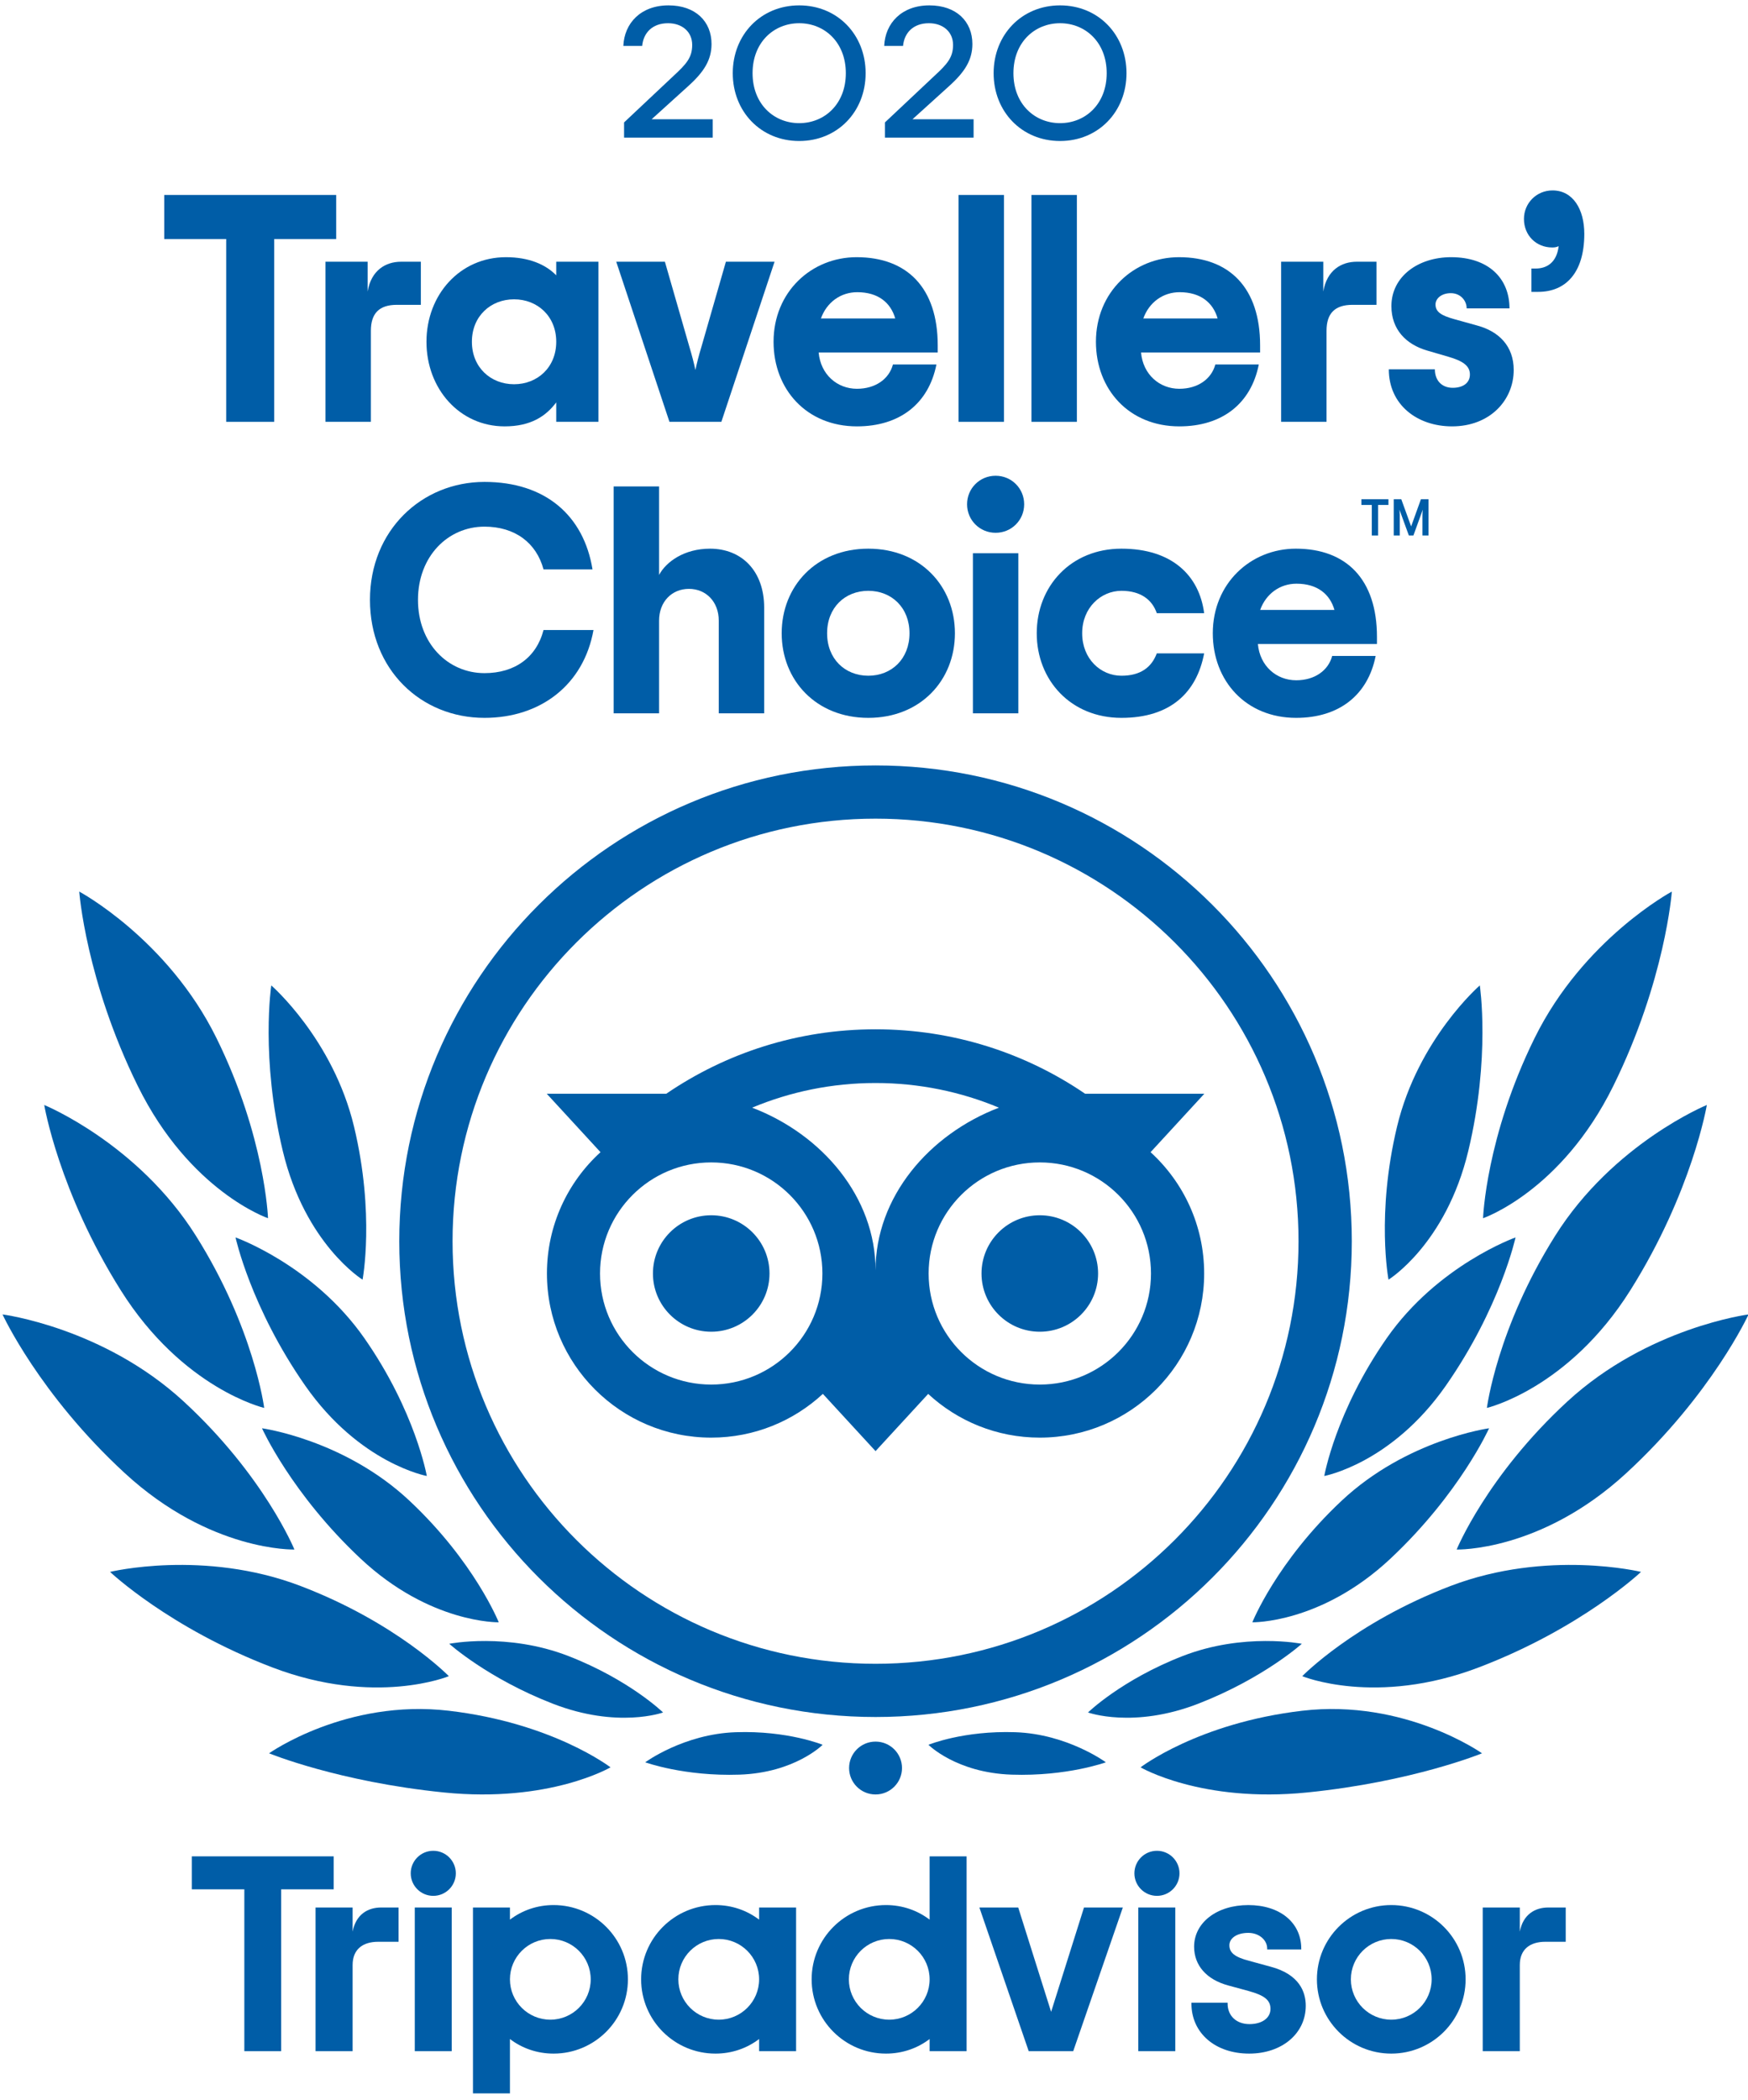 <?xml version="1.0" encoding="UTF-8"?>
<svg width="154px" height="185px" viewBox="0 0 154 185" version="1.1" xmlns="http://www.w3.org/2000/svg" xmlns:xlink="http://www.w3.org/1999/xlink">
    <title>logo/trip-advisor-travellers-choice</title>
    <g id="Symbols" stroke="none" stroke-width="1" fill="none" fill-rule="evenodd">
        <g id="elem/Satisfaction-Voyageurs" transform="translate(-1112, -165)">
            <g id="Taux-de-satisfaction" transform="translate(736, 136)">
                <g id="Trip" transform="translate(312, 0)">
                    <g id="Group" transform="translate(47, 10)">
                        <g id="Group-89" transform="translate(0, 0.244)">
                            <polygon id="Fill-1" points="0 219.611 186.948 219.611 186.948 -0 0 -0"></polygon>
                            <g id="Group-88" transform="translate(17.111, 19.145)" fill="#005DA7">
                                <path d="M54.87,10.395 L59.233,6.291 C60.361,5.25 60.872,4.676 60.872,3.57 C60.872,2.401 59.978,1.657 58.744,1.657 C57.36,1.657 56.573,2.507 56.466,3.656 L54.806,3.656 C54.891,1.657 56.339,0.084 58.786,0.084 C61.17,0.084 62.575,1.508 62.575,3.485 C62.575,4.889 61.914,5.952 60.489,7.227 L57.296,10.118 L62.681,10.118 L62.681,11.734 L54.87,11.734 L54.87,10.395 Z" id="Fill-2"></path>
                                <path d="M74.407,6.058 C74.407,3.336 72.533,1.657 70.299,1.657 C68.065,1.657 66.191,3.336 66.191,6.058 C66.191,8.779 68.065,10.459 70.299,10.459 C72.533,10.459 74.407,8.779 74.407,6.058 M64.446,6.058 C64.446,2.678 66.915,0.084 70.299,0.084 C73.683,0.084 76.152,2.678 76.152,6.058 C76.152,9.438 73.683,12.032 70.299,12.032 C66.915,12.032 64.446,9.438 64.446,6.058" id="Fill-4"></path>
                                <path d="M77.852,10.395 L82.215,6.291 C83.343,5.25 83.854,4.676 83.854,3.57 C83.854,2.401 82.96,1.657 81.726,1.657 C80.342,1.657 79.555,2.507 79.448,3.656 L77.788,3.656 C77.873,1.657 79.321,0.084 81.768,0.084 C84.152,0.084 85.557,1.508 85.557,3.485 C85.557,4.889 84.896,5.952 83.471,7.227 L80.278,10.118 L85.663,10.118 L85.663,11.734 L77.852,11.734 L77.852,10.395 Z" id="Fill-6"></path>
                                <path d="M97.389,6.058 C97.389,3.336 95.515,1.657 93.281,1.657 C91.047,1.657 89.173,3.336 89.173,6.058 C89.173,8.779 91.047,10.459 93.281,10.459 C95.515,10.459 97.389,8.779 97.389,6.058 M87.428,6.058 C87.428,2.678 89.897,0.084 93.281,0.084 C96.665,0.084 99.134,2.678 99.134,6.058 C99.134,9.438 96.665,12.032 93.281,12.032 C89.897,12.032 87.428,9.438 87.428,6.058" id="Fill-8"></path>
                                <path d="M91.496,121.575 C86.086,121.575 81.701,117.194 81.701,111.791 C81.701,106.387 86.086,102.006 91.496,102.006 C96.906,102.006 101.291,106.387 101.291,111.791 C101.291,117.194 96.906,121.575 91.496,121.575 M77.025,111.509 C77.025,105.07 72.336,99.545 66.153,97.183 C69.498,95.785 73.169,95.011 77.022,95.011 C80.876,95.011 84.549,95.785 87.895,97.183 C81.713,99.546 77.025,105.07 77.025,111.509 M62.548,121.575 C57.138,121.575 52.752,117.194 52.752,111.791 C52.752,106.387 57.138,102.006 62.548,102.006 C67.958,102.006 72.343,106.387 72.343,111.791 C72.343,117.194 67.958,121.575 62.548,121.575 M101.255,101.105 L105.991,95.958 L95.491,95.958 C90.235,92.373 83.888,90.28 77.022,90.28 C70.165,90.28 63.835,92.376 58.585,95.958 L48.059,95.958 L52.794,101.105 C49.893,103.749 48.074,107.558 48.074,111.791 C48.074,119.776 54.554,126.249 62.548,126.249 C66.346,126.249 69.802,124.786 72.385,122.395 L77.025,127.438 L81.662,122.398 C84.244,124.787 87.699,126.249 91.496,126.249 C99.49,126.249 105.976,119.776 105.976,111.791 C105.976,107.558 104.156,103.749 101.255,101.105 M96.631,111.791 C96.631,114.623 94.332,116.92 91.496,116.92 C88.66,116.92 86.361,114.623 86.361,111.791 C86.361,108.958 88.66,106.661 91.496,106.661 C94.332,106.661 96.631,108.958 96.631,111.791 M67.683,111.791 C67.683,114.623 65.384,116.92 62.548,116.92 C59.712,116.92 57.413,114.623 57.413,111.791 C57.413,108.958 59.712,106.661 62.548,106.661 C65.384,106.661 67.683,108.958 67.683,111.791 M77.025,146.171 C56.444,146.171 39.76,129.505 39.76,108.947 C39.76,88.39 56.444,71.724 77.025,71.724 C97.605,71.724 114.289,88.39 114.289,108.947 C114.289,129.505 97.605,146.171 77.025,146.171 M77.025,67.036 C53.852,67.036 35.066,85.8 35.066,108.947 C35.066,132.095 53.852,150.859 77.025,150.859 C100.198,150.859 118.983,132.095 118.983,108.947 C118.983,85.8 100.198,67.036 77.025,67.036" id="Fill-10"></path>
                                <path d="M53.675,155.292 C53.675,155.292 48.594,151.381 39.437,150.308 C30.378,149.246 23.594,154.056 23.594,154.056 C23.594,154.056 29.697,156.566 38.998,157.506 C48.301,158.448 53.675,155.292 53.675,155.292" id="Fill-12"></path>
                                <path d="M39.432,147.262 C39.432,147.262 34.857,142.554 26.349,139.31 C17.838,136.068 9.585,138.076 9.585,138.076 C9.585,138.076 14.822,143.037 23.882,146.49 C32.946,149.947 39.432,147.262 39.432,147.262" id="Fill-14"></path>
                                <path d="M25.827,136.105 C25.827,136.105 23.166,129.603 16.077,123.069 C8.988,116.535 0.113,115.397 0.113,115.397 C0.113,115.397 3.324,122.407 10.872,129.367 C18.422,136.327 25.827,136.105 25.827,136.105" id="Fill-16"></path>
                                <path d="M23.164,123.632 C23.164,123.632 22.282,116.634 17.153,108.475 C12.023,100.318 3.786,96.947 3.786,96.947 C3.786,96.947 5.064,104.583 10.528,113.27 C15.991,121.958 23.164,123.632 23.164,123.632" id="Fill-18"></path>
                                <path d="M23.501,106.922 C23.501,106.922 23.255,99.756 18.952,91.036 C14.646,82.312 6.869,78.148 6.869,78.148 C6.869,78.148 7.447,85.99 12.033,95.282 C16.618,104.569 23.501,106.922 23.501,106.922" id="Fill-20"></path>
                                <path d="M43.828,142.516 C43.828,142.516 41.7,137.187 35.956,131.801 C30.212,126.416 22.971,125.425 22.971,125.425 C22.971,125.425 25.544,131.173 31.66,136.909 C37.778,142.645 43.828,142.516 43.828,142.516" id="Fill-22"></path>
                                <path d="M58.306,150.459 C58.306,150.459 55.35,147.582 49.967,145.488 C44.583,143.394 39.468,144.409 39.468,144.409 C39.468,144.409 42.842,147.449 48.575,149.68 C54.309,151.911 58.306,150.459 58.306,150.459" id="Fill-24"></path>
                                <path d="M72.363,153.306 C72.363,153.306 69.294,152.042 64.711,152.198 C60.127,152.353 56.734,154.848 56.734,154.848 C56.734,154.848 60.159,156.1 65.039,155.936 C69.921,155.771 72.363,153.306 72.363,153.306" id="Fill-26"></path>
                                <path d="M37.491,129.628 C37.491,129.628 36.498,123.953 31.995,117.497 C27.491,111.043 20.639,108.614 20.639,108.614 C20.639,108.614 21.981,114.793 26.777,121.668 C31.574,128.542 37.491,129.628 37.491,129.628" id="Fill-28"></path>
                                <path d="M31.831,112.334 C31.831,112.334 32.931,106.582 31.081,98.859 C29.23,91.134 23.788,86.414 23.788,86.414 C23.788,86.414 22.83,92.764 24.802,100.993 C26.774,109.218 31.831,112.334 31.831,112.334" id="Fill-30"></path>
                                <path d="M100.374,155.292 C100.374,155.292 105.455,151.381 114.612,150.308 C123.671,149.246 130.456,154.056 130.456,154.056 C130.456,154.056 124.353,156.566 115.051,157.506 C105.749,158.448 100.374,155.292 100.374,155.292" id="Fill-32"></path>
                                <path d="M114.617,147.262 C114.617,147.262 119.192,142.554 127.7,139.31 C136.212,136.068 144.465,138.076 144.465,138.076 C144.465,138.076 139.227,143.037 130.167,146.49 C121.103,149.947 114.617,147.262 114.617,147.262" id="Fill-34"></path>
                                <path d="M128.222,136.105 C128.222,136.105 130.883,129.603 137.972,123.069 C145.061,116.535 153.937,115.397 153.937,115.397 C153.937,115.397 150.726,122.407 143.178,129.367 C135.628,136.327 128.222,136.105 128.222,136.105" id="Fill-36"></path>
                                <path d="M130.886,123.632 C130.886,123.632 131.767,116.634 136.896,108.475 C142.026,100.318 150.263,96.947 150.263,96.947 C150.263,96.947 148.985,104.583 143.522,113.27 C138.058,121.958 130.886,123.632 130.886,123.632" id="Fill-38"></path>
                                <path d="M130.548,106.922 C130.548,106.922 130.794,99.756 135.097,91.036 C139.403,82.312 147.18,78.148 147.18,78.148 C147.18,78.148 146.602,85.99 142.016,95.282 C137.431,104.569 130.548,106.922 130.548,106.922" id="Fill-40"></path>
                                <path d="M110.221,142.516 C110.221,142.516 112.35,137.187 118.094,131.801 C123.838,126.416 131.079,125.425 131.079,125.425 C131.079,125.425 128.505,131.173 122.389,136.909 C116.271,142.645 110.221,142.516 110.221,142.516" id="Fill-42"></path>
                                <path d="M95.743,150.459 C95.743,150.459 98.699,147.582 104.083,145.488 C109.466,143.394 114.581,144.409 114.581,144.409 C114.581,144.409 111.207,147.449 105.474,149.68 C99.741,151.911 95.743,150.459 95.743,150.459" id="Fill-44"></path>
                                <path d="M81.687,153.306 C81.687,153.306 84.755,152.042 89.339,152.198 C93.922,152.353 97.316,154.848 97.316,154.848 C97.316,154.848 93.891,156.1 89.01,155.936 C84.128,155.771 81.687,153.306 81.687,153.306" id="Fill-46"></path>
                                <path d="M116.559,129.628 C116.559,129.628 117.551,123.953 122.054,117.497 C126.558,111.043 133.41,108.614 133.41,108.614 C133.41,108.614 132.068,114.793 127.272,121.668 C122.476,128.542 116.559,129.628 116.559,129.628" id="Fill-48"></path>
                                <path d="M122.218,112.334 C122.218,112.334 121.118,106.582 122.968,98.859 C124.819,91.134 130.261,86.414 130.261,86.414 C130.261,86.414 131.219,92.764 129.247,100.993 C127.275,109.218 122.218,112.334 122.218,112.334" id="Fill-50"></path>
                                <path d="M79.356,155.353 C79.356,156.639 78.312,157.682 77.025,157.682 C75.737,157.682 74.694,156.639 74.694,155.353 C74.694,154.067 75.737,153.025 77.025,153.025 C78.312,153.025 79.356,154.067 79.356,155.353" id="Fill-52"></path>
                                <path d="M30.955,169.765 L30.955,167.638 L27.69,167.638 L27.69,180.296 L30.955,180.296 L30.955,172.706 C30.955,171.331 31.838,170.657 33.214,170.657 L35.001,170.657 L35.001,167.638 L33.474,167.638 C32.279,167.638 31.241,168.261 30.955,169.765" id="Fill-54"></path>
                                <polygon id="Fill-56" points="36.432 180.296 39.689 180.296 39.689 167.638 36.432 167.638"></polygon>
                                <path d="M48.373,177.521 C46.408,177.521 44.815,175.93 44.815,173.967 C44.815,172.004 46.408,170.413 48.373,170.413 C50.338,170.413 51.931,172.004 51.931,173.967 C51.931,175.93 50.338,177.521 48.373,177.521 M48.66,167.424 C47.2,167.424 45.876,167.902 44.815,168.709 L44.815,167.638 L41.558,167.638 L41.558,184.011 L44.815,184.011 L44.815,179.225 C45.876,180.032 47.2,180.509 48.66,180.509 C52.277,180.509 55.209,177.58 55.209,173.967 C55.209,170.354 52.277,167.424 48.66,167.424" id="Fill-58"></path>
                                <path d="M111.838,172.856 L109.937,172.336 C108.687,172.011 108.199,171.627 108.199,170.967 C108.199,170.324 108.884,169.874 109.864,169.874 C110.797,169.874 111.529,170.485 111.529,171.265 L111.529,171.337 L114.531,171.337 L114.531,171.265 C114.531,168.968 112.656,167.425 109.864,167.425 C107.098,167.425 105.091,168.967 105.091,171.091 C105.091,172.745 106.189,173.99 108.101,174.507 L109.922,175.003 C111.304,175.385 111.819,175.81 111.819,176.57 C111.819,177.372 111.076,177.911 109.969,177.911 C108.816,177.911 108.042,177.183 108.042,176.099 L108.042,176.027 L104.854,176.027 L104.854,176.099 C104.854,178.696 106.947,180.509 109.943,180.509 C112.831,180.509 114.927,178.738 114.927,176.297 C114.927,175.103 114.391,173.537 111.838,172.856" id="Fill-59"></path>
                                <path d="M63.21,177.521 C61.245,177.521 59.652,175.93 59.652,173.967 C59.652,172.004 61.245,170.413 63.21,170.413 C65.174,170.413 66.767,172.004 66.767,173.967 L66.767,173.967 C66.767,175.93 65.174,177.521 63.21,177.521 L63.21,177.521 Z M66.767,168.709 C65.707,167.902 64.382,167.424 62.923,167.424 C59.305,167.424 56.373,170.354 56.373,173.967 C56.373,177.58 59.305,180.509 62.923,180.509 C64.382,180.509 65.707,180.032 66.767,179.225 L66.767,180.296 L70.025,180.296 L70.025,167.638 L66.767,167.638 L66.767,168.709 Z" id="Fill-60"></path>
                                <path d="M78.231,177.521 C76.266,177.521 74.674,175.93 74.674,173.967 C74.674,172.004 76.266,170.413 78.231,170.413 C80.196,170.413 81.789,172.004 81.789,173.967 C81.789,175.93 80.196,177.521 78.231,177.521 L78.231,177.521 Z M81.789,168.709 C80.729,167.902 79.404,167.424 77.944,167.424 C74.327,167.424 71.395,170.354 71.395,173.967 C71.395,177.58 74.327,180.509 77.944,180.509 C79.404,180.509 80.729,180.032 81.789,179.225 L81.789,180.296 L85.047,180.296 L85.047,163.133 L81.789,163.133 L81.789,168.709 Z" id="Fill-61"></path>
                                <polygon id="Fill-62" points="100.175 180.296 103.432 180.296 103.432 167.638 100.175 167.638"></polygon>
                                <path d="M122.46,177.521 C120.495,177.521 118.902,175.93 118.902,173.967 C118.902,172.004 120.495,170.413 122.46,170.413 C124.425,170.413 126.018,172.004 126.018,173.967 C126.018,175.93 124.425,177.521 122.46,177.521 M122.46,167.424 C118.843,167.424 115.91,170.354 115.91,173.967 C115.91,177.58 118.843,180.509 122.46,180.509 C126.077,180.509 129.01,177.58 129.01,173.967 C129.01,170.354 126.077,167.424 122.46,167.424" id="Fill-63"></path>
                                <path d="M133.784,169.765 L133.784,167.638 L130.518,167.638 L130.518,180.296 L133.784,180.296 L133.784,172.706 C133.784,171.331 134.667,170.657 136.043,170.657 L137.83,170.657 L137.83,167.638 L136.303,167.638 C135.108,167.638 134.07,168.261 133.784,169.765" id="Fill-64"></path>
                                <polygon id="Fill-65" points="29.287 163.133 16.789 163.133 16.789 166.037 21.415 166.037 21.415 180.296 24.661 180.296 24.661 166.037 29.287 166.037"></polygon>
                                <polygon id="Fill-66" points="92.493 176.83 89.595 167.638 86.173 167.638 90.519 180.296 94.44 180.296 98.812 167.638 95.39 167.638"></polygon>
                                <path d="M40.047,164.629 C40.047,165.725 39.158,166.613 38.061,166.613 C36.963,166.613 36.074,165.725 36.074,164.629 C36.074,163.533 36.963,162.644 38.061,162.644 C39.158,162.644 40.047,163.533 40.047,164.629" id="Fill-67"></path>
                                <path d="M103.803,164.629 C103.803,165.725 102.914,166.613 101.817,166.613 C100.72,166.613 99.83,165.725 99.83,164.629 C99.83,163.533 100.72,162.644 101.817,162.644 C102.914,162.644 103.803,163.533 103.803,164.629" id="Fill-68"></path>
                                <polygon id="Fill-69" points="29.506 20.667 24.048 20.667 24.048 36.77 19.817 36.77 19.817 20.667 14.358 20.667 14.358 16.784 29.506 16.784"></polygon>
                                <path d="M36.966,22.666 L36.966,26.463 L34.85,26.463 C33.307,26.463 32.564,27.206 32.564,28.747 L32.564,36.77 L28.562,36.77 L28.562,22.666 L32.277,22.666 L32.277,25.292 C32.592,23.408 33.878,22.666 35.221,22.666 L36.966,22.666 Z" id="Fill-70"></path>
                                <path d="M48.894,29.717 C48.894,27.462 47.236,25.977 45.178,25.977 C43.12,25.977 41.463,27.462 41.463,29.717 C41.463,31.973 43.12,33.458 45.178,33.458 C47.236,33.458 48.894,31.973 48.894,29.717 M37.461,29.717 C37.461,25.578 40.405,22.266 44.464,22.266 C46.465,22.266 47.951,22.894 48.894,23.865 L48.894,22.666 L52.609,22.666 L52.609,36.77 L48.894,36.77 L48.894,35.056 C47.979,36.284 46.636,37.169 44.349,37.169 C40.377,37.169 37.461,33.858 37.461,29.717" id="Fill-71"></path>
                                <path d="M54.18,22.666 L58.467,22.666 L60.611,30.118 C60.868,30.974 61.012,31.545 61.154,32.201 C61.297,31.545 61.44,30.974 61.698,30.118 L63.841,22.666 L68.128,22.666 L63.441,36.77 L58.868,36.77 L54.18,22.666 Z" id="Fill-72"></path>
                                <path d="M72.214,27.662 L78.759,27.662 C78.358,26.263 77.244,25.35 75.414,25.35 C73.957,25.35 72.728,26.234 72.214,27.662 L72.214,27.662 Z M82.503,30.66 L72.013,30.66 C72.185,32.601 73.643,33.858 75.386,33.858 C77.015,33.858 78.216,33.001 78.559,31.716 L82.389,31.716 C81.703,35.17 79.159,37.169 75.386,37.169 C70.956,37.169 68.04,33.914 68.04,29.717 C68.04,25.321 71.385,22.266 75.357,22.266 C79.816,22.266 82.503,24.978 82.503,30.032 L82.503,30.66 Z" id="Fill-73"></path>
                                <polygon id="Fill-74" points="84.337 36.77 88.338 36.77 88.338 16.784 84.337 16.784"></polygon>
                                <polygon id="Fill-75" points="90.761 36.77 94.763 36.77 94.763 16.784 90.761 16.784"></polygon>
                                <path d="M100.616,27.662 L107.161,27.662 C106.76,26.263 105.646,25.35 103.816,25.35 C102.359,25.35 101.13,26.234 100.616,27.662 L100.616,27.662 Z M110.905,30.66 L100.415,30.66 C100.587,32.601 102.045,33.858 103.788,33.858 C105.417,33.858 106.618,33.001 106.961,31.716 L110.791,31.716 C110.105,35.17 107.561,37.169 103.788,37.169 C99.358,37.169 96.442,33.914 96.442,29.717 C96.442,25.321 99.787,22.266 103.759,22.266 C108.218,22.266 110.905,24.978 110.905,30.032 L110.905,30.66 Z" id="Fill-76"></path>
                                <path d="M121.159,22.666 L121.159,26.463 L119.044,26.463 C117.5,26.463 116.757,27.206 116.757,28.747 L116.757,36.77 L112.756,36.77 L112.756,22.666 L116.472,22.666 L116.472,25.292 C116.786,23.408 118.072,22.666 119.416,22.666 L121.159,22.666 Z" id="Fill-77"></path>
                                <path d="M122.244,32.144 L126.302,32.144 C126.302,33.115 126.902,33.772 127.874,33.772 C128.818,33.772 129.389,33.315 129.389,32.601 C129.389,31.83 128.76,31.402 127.474,31.031 L125.616,30.489 C123.759,29.946 122.472,28.632 122.472,26.577 C122.472,23.979 124.816,22.266 127.731,22.266 C131.047,22.266 132.876,24.15 132.876,26.777 L129.103,26.777 C129.103,26.092 128.56,25.435 127.703,25.435 C126.902,25.435 126.359,25.892 126.359,26.434 C126.359,27.091 126.874,27.405 127.989,27.719 L130.046,28.291 C131.933,28.804 133.248,30.089 133.248,32.201 C133.248,34.857 131.161,37.169 127.817,37.169 C124.73,37.169 122.244,35.257 122.244,32.144" id="Fill-78"></path>
                                <path d="M134.807,23.266 L135.179,23.266 C136.151,23.266 137.036,22.751 137.208,21.295 C137.036,21.381 136.865,21.41 136.637,21.41 C135.236,21.41 134.15,20.353 134.15,18.897 C134.15,17.498 135.265,16.385 136.666,16.385 C138.466,16.385 139.467,18.041 139.467,20.21 C139.467,23.694 137.78,25.321 135.408,25.321 L134.807,25.321 L134.807,23.266 Z" id="Fill-79"></path>
                                <path d="M32.483,52.454 C32.483,46.316 37.056,42.062 42.572,42.062 C47.945,42.062 51.318,45.031 52.09,49.77 L47.774,49.77 C47.145,47.429 45.259,46.002 42.572,46.002 C39.342,46.002 36.713,48.628 36.713,52.454 C36.713,56.28 39.342,58.906 42.572,58.906 C45.23,58.906 47.145,57.536 47.774,55.109 L52.176,55.109 C51.318,59.906 47.545,62.846 42.572,62.846 C36.97,62.846 32.483,58.592 32.483,52.454" id="Fill-80"></path>
                                <path d="M53.951,42.461 L57.954,42.461 L57.954,50.255 C58.582,49.085 60.183,47.943 62.441,47.943 C65.242,47.943 67.213,49.913 67.213,53.139 L67.213,62.447 L63.212,62.447 L63.212,54.281 C63.212,52.625 62.097,51.483 60.582,51.483 C59.068,51.483 57.954,52.625 57.954,54.281 L57.954,62.447 L53.951,62.447 L53.951,42.461 Z" id="Fill-81"></path>
                                <path d="M80.017,55.394 C80.017,53.139 78.445,51.655 76.387,51.655 C74.329,51.655 72.757,53.139 72.757,55.394 C72.757,57.65 74.329,59.135 76.387,59.135 C78.445,59.135 80.017,57.65 80.017,55.394 M68.756,55.394 C68.756,51.255 71.785,47.943 76.387,47.943 C80.988,47.943 84.018,51.255 84.018,55.394 C84.018,59.534 80.988,62.846 76.387,62.846 C71.785,62.846 68.756,59.534 68.756,55.394" id="Fill-82"></path>
                                <path d="M85.603,62.447 L89.605,62.447 L89.605,48.343 L85.603,48.343 L85.603,62.447 Z M85.089,44.031 C85.089,42.633 86.203,41.519 87.604,41.519 C89.004,41.519 90.119,42.633 90.119,44.031 C90.119,45.431 89.004,46.544 87.604,46.544 C86.203,46.544 85.089,45.431 85.089,44.031 L85.089,44.031 Z" id="Fill-83"></path>
                                <path d="M91.227,55.394 C91.227,51.255 94.228,47.943 98.688,47.943 C103.146,47.943 105.546,50.313 105.975,53.625 L101.803,53.625 C101.402,52.454 100.402,51.655 98.688,51.655 C96.886,51.655 95.229,53.139 95.229,55.394 C95.229,57.65 96.857,59.135 98.688,59.135 C100.373,59.135 101.345,58.393 101.803,57.165 L105.975,57.165 C105.318,60.619 103.003,62.846 98.688,62.846 C94.228,62.846 91.227,59.534 91.227,55.394" id="Fill-84"></path>
                                <path d="M110.91,53.339 L117.455,53.339 C117.055,51.94 115.94,51.027 114.111,51.027 C112.654,51.027 111.424,51.912 110.91,53.339 L110.91,53.339 Z M121.2,56.337 L110.71,56.337 C110.881,58.278 112.339,59.535 114.083,59.535 C115.712,59.535 116.912,58.678 117.255,57.393 L121.085,57.393 C120.398,60.848 117.855,62.846 114.083,62.846 C109.653,62.846 106.737,59.592 106.737,55.394 C106.737,50.998 110.08,47.943 114.054,47.943 C118.513,47.943 121.2,50.655 121.2,55.708 L121.2,56.337 Z" id="Fill-85"></path>
                                <polygon id="Fill-86" points="119.83 43.585 122.211 43.585 122.211 44.091 121.297 44.091 121.297 46.781 120.744 46.781 120.744 44.091 119.83 44.091"></polygon>
                                <path d="M124.211,45.982 L123.342,43.585 L122.679,43.585 L122.679,46.781 L123.209,46.781 L123.209,44.996 C123.209,44.822 123.196,44.676 123.182,44.507 L124.01,46.781 L124.412,46.781 L125.235,44.507 C125.221,44.676 125.207,44.822 125.207,44.996 L125.207,46.781 L125.742,46.781 L125.742,43.585 L125.074,43.585 L124.211,45.982 Z" id="Fill-87"></path>
                            </g>
                        </g>
                    </g>
                </g>
            </g>
        </g>
    </g>
</svg>